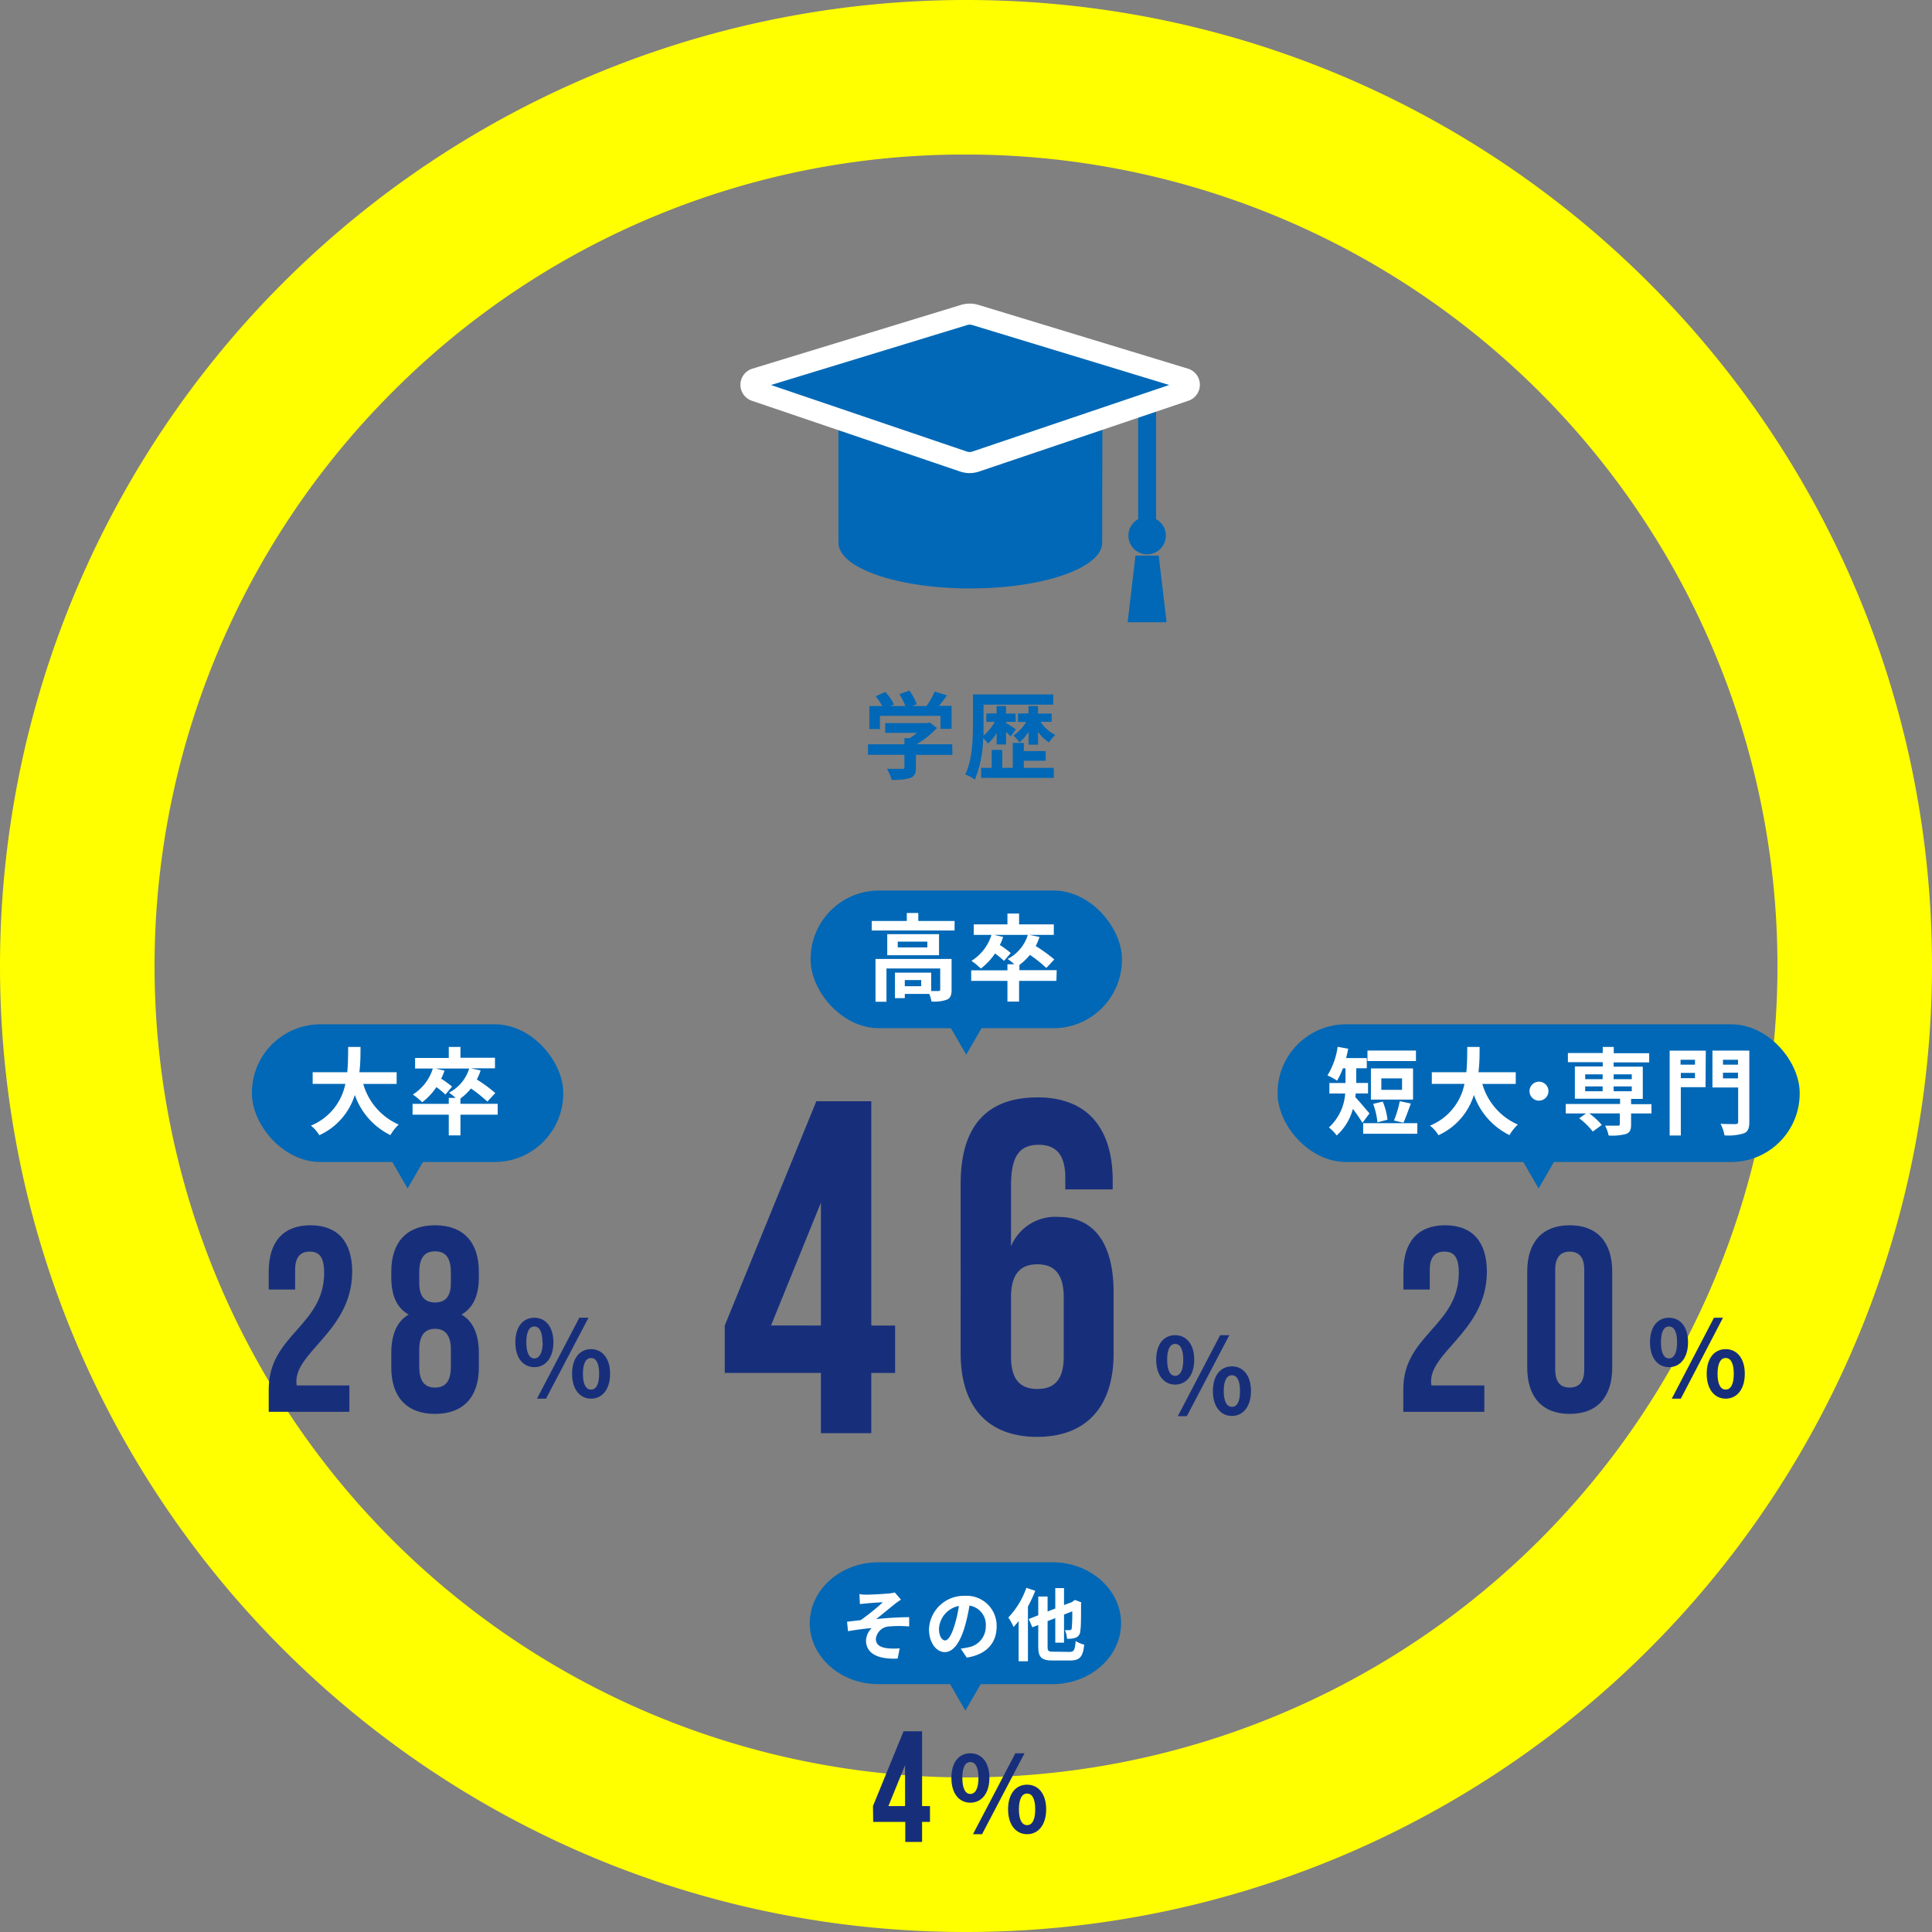 <svg xmlns="http://www.w3.org/2000/svg" viewBox="0 0 366.67 366.67"><rect x="0" y="0" width="366.67" height="366.67" fill="#808080" stroke="none"/><defs><style>.cls-1,.cls-5,.cls-6,.cls-7{fill:#0068b6;}.cls-2{fill:#ff0;}.cls-3{fill:#172f7b;}.cls-4{fill:#fff;}.cls-5,.cls-6{stroke:#0068b6;}.cls-5,.cls-6,.cls-7{stroke-miterlimit:10;}.cls-5{stroke-width:3.4px;}.cls-6{stroke-width:2.27px;}.cls-7{stroke:#fff;stroke-width:4px;}</style></defs><title>life_15</title><g id="レイヤー_2" data-name="レイヤー 2"><g id="レイヤー_1-2" data-name="レイヤー 1"><path class="cls-1" d="M180.76,143.27h-6.93v2.39c0,1.12-.24,1.68-1.12,2a10.81,10.81,0,0,1-3.49.34,9.45,9.45,0,0,0-.89-2.08c1.16,0,2.49,0,2.85,0s.47-.07.47-.32v-2.34h-6.92v-2h6.92v-1.17h1a12.12,12.12,0,0,0,1.39-1H168v-1.86H176l.47-.11,1.35,1.05a17.21,17.21,0,0,1-3.87,3.08h6.77ZM167,138.37h-2V134h2.45a14.75,14.75,0,0,0-1.25-1.86l1.82-.81a9.89,9.89,0,0,1,1.64,2.36L169,134h2.83a12.55,12.55,0,0,0-1.13-2.26l1.89-.68a10.52,10.52,0,0,1,1.4,2.59l-.86.35h2.71a15,15,0,0,0,1.55-2.74l2.33.7c-.49.7-1,1.4-1.52,2h2.4v4.37h-2.11v-2.48H167Z"/><path class="cls-1" d="M189.14,139.13a9.06,9.06,0,0,1-1.64,2,7.06,7.06,0,0,0-.91-1.06,21.92,21.92,0,0,1-1.57,7.9,8.18,8.18,0,0,0-1.82-1c1.35-2.77,1.46-6.79,1.46-9.61V131.8h15.23v1.93H186.66v3.6c0,.7,0,1.47,0,2.28A9.1,9.1,0,0,0,188.8,137h-1.6V135.4h1.94V134h1.79v1.42h1.83V137h-1.83v.2c.45.27,1.6,1,1.87,1.24l-1,1.33c-.2-.21-.52-.56-.86-.88v2.4h-1.79Zm5.17,6.6H200v1.91H186.21v-1.91h2v-3.4h2v3.4h2V141h2.09v1.55h4.16v1.83h-4.16ZM197.5,137a7.19,7.19,0,0,0,2.79,2.5,6.79,6.79,0,0,0-1.21,1.41,7.84,7.84,0,0,1-2.07-2v2.42h-1.8v-2.44a8.36,8.36,0,0,1-1.73,2,8.29,8.29,0,0,0-1.15-1.29,8.39,8.39,0,0,0,2.43-2.58h-1.57V135.4h2V134H197v1.42h2.59V137Z"/><path class="cls-2" d="M183.33,29.33a154,154,0,0,1,108.9,262.9A154,154,0,1,1,74.44,74.44,153,153,0,0,1,183.33,29.33m0-29.33A183.33,183.33,0,0,0,0,183.33C0,284.59,82.08,366.67,183.33,366.67A183.33,183.33,0,0,0,366.67,183.33C366.67,82.08,284.59,0,183.33,0Z"/><path class="cls-3" d="M219.43,258.06c0-3,1.48-4.66,3.6-4.66s3.62,1.7,3.62,4.66-1.5,4.72-3.62,4.72S219.43,261,219.43,258.06Zm5.14,0c0-2.18-.68-3-1.54-3s-1.52.82-1.52,3,.66,3.06,1.52,3.06S224.57,260.24,224.57,258.06Zm7-4.66h1.74l-8.06,15.37h-1.72ZM230.19,264c0-3,1.5-4.68,3.61-4.68s3.62,1.7,3.62,4.68-1.52,4.73-3.62,4.73S230.19,267,230.19,264Zm5.15,0c0-2.18-.68-3-1.54-3s-1.55.84-1.55,3,.69,3,1.55,3S235.34,266.23,235.34,264Z"/><path class="cls-3" d="M137.55,251.56,154.93,209h10.43v42.57h4.52v9h-4.52V272H155.8V260.56H137.55Zm18.25,0V228.25l-9.47,23.31Z"/><path class="cls-3" d="M182.32,224.65c0-10.62,4.69-16.38,14.6-16.38,9.39,0,14.26,5.76,14.26,15.84v1.62h-9v-2.25c0-4.5-1.92-6.21-5-6.21-3.39,0-5.3,1.71-5.3,7.74v11.52a9.08,9.08,0,0,1,8.87-5.58c7,0,10.6,5.13,10.6,14.4v11.52c0,10.07-5.13,15.83-14.52,15.83s-14.51-5.76-14.51-15.83Zm9.56,21.51V257.5c0,4.5,1.91,6.11,5,6.11s5-1.61,5-6.11V246.16c0-4.5-1.91-6.21-5-6.21S191.88,241.66,191.88,246.16Z"/><rect class="cls-1" x="153.84" y="169.01" width="59.09" height="26.13" rx="13"/><polygon class="cls-1" points="183.38 200.17 189.6 189.4 177.16 189.4 183.38 200.17"/><path class="cls-4" d="M181.17,174.79v1.81H165.44v-1.81h6.66v-1.52h2.18v1.52Zm-.57,13.05c0,1-.2,1.57-.9,1.89a7.11,7.11,0,0,1-2.92.34,5.91,5.91,0,0,0-.42-1.44h-4.64v.81h-1.87V184.6h6.88v3.49c.61,0,1.17,0,1.36,0s.35-.07.35-.29v-4h-10.2v6.32h-2.08V182H180.6Zm-2.38-10.55v4h-9.83v-4ZM176,178.71h-5.62v1.1H176ZM174.83,186h-3.11v1.17h3.11Z"/><path class="cls-4" d="M200.49,186.16h-7.08v3.93H191.2v-3.93h-6.88v-2h6.88V183h1.29a9.57,9.57,0,0,0-1.26-1,7.67,7.67,0,0,0,3.84-4.57h-6.4l1.72.39a11.43,11.43,0,0,1-.63,1.53,18,18,0,0,1,2.07,1.52l-1.28,1.49a14.33,14.33,0,0,0-1.71-1.4,11.91,11.91,0,0,1-2.69,2.86,13.09,13.09,0,0,0-1.78-1.46,8.94,8.94,0,0,0,3.8-4.93H184.8v-2h6.4v-2.05h2.21v2.05H200v2h-4.62l1.91.39a12.8,12.8,0,0,1-.72,1.73,28.58,28.58,0,0,1,3.52,2.54l-1.51,1.62a25.12,25.12,0,0,0-3.11-2.48,10.94,10.94,0,0,1-2,1.9v1h7.08Z"/><path class="cls-3" d="M97.81,254.75c0-3,1.48-4.66,3.6-4.66s3.62,1.7,3.62,4.66-1.5,4.72-3.62,4.72S97.81,257.73,97.81,254.75Zm5.14,0c0-2.18-.68-3-1.54-3s-1.52.82-1.52,3,.66,3.06,1.52,3.06S103,256.93,103,254.75Zm7-4.66h1.74l-8.06,15.36h-1.72Zm-1.38,10.64c0-3,1.5-4.68,3.6-4.68s3.62,1.7,3.62,4.68-1.52,4.72-3.62,4.72S108.57,263.69,108.57,260.73Zm5.14,0c0-2.18-.68-3-1.54-3s-1.54.84-1.54,3,.68,3,1.54,3S113.71,262.91,113.71,260.73Z"/><path class="cls-3" d="M58.76,237.54c-1.69,0-2.75,1-2.75,3.45v3.75H51v-3.4c0-5.6,2.7-8.8,7.92-8.8s7.92,3.2,7.92,8.8c0,11.5-11.55,15.45-10.53,21.6h10v5H51v-4.3c0-10.3,10.52-12,10.52-22.1C61.51,238.39,60.45,237.54,58.76,237.54Z"/><path class="cls-3" d="M82.57,268.34c-5.36,0-8.31-3.2-8.31-8.8v-2.75c0-3.35,1-6,3.29-7.3-2.22-1.25-3.29-3.6-3.29-7.05v-1.1c0-5.6,2.95-8.8,8.31-8.8s8.31,3.2,8.31,8.8v1.1c0,3.45-1.11,5.8-3.29,7.05,2.32,1.35,3.29,3.95,3.29,7.3v2.75C90.88,265.14,87.93,268.34,82.57,268.34Zm-3-24.85c0,2.8,1.25,3.7,3,3.7s3-.9,3-3.7v-2c0-3.15-1.3-4-3-4s-3,.85-3,4Zm3,19.85c1.69,0,3-.85,3-3.95v-3.25c0-2.75-1.11-3.95-3-3.95s-3,1.2-3,3.95v3.25C79.58,262.49,80.88,263.34,82.57,263.34Z"/><rect class="cls-1" x="47.81" y="194.4" width="59.09" height="26.13" rx="13"/><polygon class="cls-1" points="77.36 225.56 83.58 214.79 71.14 214.79 77.36 225.56"/><path class="cls-4" d="M68.94,205.72a12,12,0,0,0,6.73,7.71,8.56,8.56,0,0,0-1.58,2,13.41,13.41,0,0,1-6.75-7.63,12.44,12.44,0,0,1-6.74,7.65,6.36,6.36,0,0,0-1.6-1.82,10.82,10.82,0,0,0,6.54-7.92h-6.2V203.5H65.9c.18-1.69.16-3.33.18-4.8h2.34c0,1.47,0,3.13-.22,4.8h7.08v2.22Z"/><path class="cls-4" d="M94.46,211.55H87.39v3.93H85.17v-3.93H78.3V209.5h6.87v-1.13h1.3a10.27,10.27,0,0,0-1.26-1,7.69,7.69,0,0,0,3.84-4.58h-6.4l1.71.4a10.7,10.7,0,0,1-.63,1.53,18.42,18.42,0,0,1,2.07,1.51l-1.27,1.5a15.31,15.31,0,0,0-1.71-1.41,11.78,11.78,0,0,1-2.69,2.87,14.44,14.44,0,0,0-1.78-1.46,9,9,0,0,0,3.8-4.94H78.78v-2h6.39V198.7h2.22v2.05h6.55v2H89.32l1.9.4a11.63,11.63,0,0,1-.72,1.73A27,27,0,0,1,94,207.45l-1.51,1.62a25.86,25.86,0,0,0-3.11-2.49,10.67,10.67,0,0,1-2,1.91v1h7.07Z"/><rect class="cls-1" x="242.47" y="194.4" width="99.09" height="26.13" rx="13"/><polygon class="cls-1" points="292.01 225.56 298.23 214.79 285.79 214.79 292.01 225.56"/><path class="cls-4" d="M258.58,213.1a31.25,31.25,0,0,0-1.82-2.65,10.27,10.27,0,0,1-3.08,5.05,7.6,7.6,0,0,0-1.47-1.52,9.63,9.63,0,0,0,3.09-6.44h-3v-2h3.06v-2.79h-.49a14.38,14.38,0,0,1-1.11,2.35,11.82,11.82,0,0,0-1.82-1,14.19,14.19,0,0,0,1.93-5.43l2,.37c-.11.6-.25,1.19-.39,1.77h3.92v1.93h-2v2.79h2.24v2h-2.36c0,.23,0,.45-.07.68.72.74,2.3,2.65,2.7,3.1Zm10.41.07v2H258.71v-2Zm-.26-11.79h-9.2v-2h9.2Zm-.55,7.31h-8v-5.92h8ZM261.42,213a14.34,14.34,0,0,0-.81-3.5l1.82-.43a12.54,12.54,0,0,1,.9,3.44Zm4.67-8.34h-3.93v2.18h3.93Zm-1.53,8a20.08,20.08,0,0,0,1.1-3.67l2.1.45c-.48,1.32-1,2.76-1.4,3.64Z"/><path class="cls-4" d="M281.33,205.72a12,12,0,0,0,6.74,7.71,8.6,8.6,0,0,0-1.59,2,13.41,13.41,0,0,1-6.75-7.63,12.42,12.42,0,0,1-6.73,7.65,6.56,6.56,0,0,0-1.61-1.82,10.78,10.78,0,0,0,6.54-7.92h-6.19V203.5h6.55c.18-1.69.16-3.33.18-4.8h2.34c0,1.47,0,3.13-.22,4.8h7.08v2.22Z"/><path class="cls-4" d="M292.08,205.29a1.8,1.8,0,1,1-1.8,1.8A1.8,1.8,0,0,1,292.08,205.29Z"/><path class="cls-4" d="M313.43,211.32h-3.87v2.11c0,1-.21,1.51-1,1.8a10.66,10.66,0,0,1-3.26.28,7.36,7.36,0,0,0-.67-1.87c1,0,2.09,0,2.4,0s.39-.09.39-.33v-2H301.6A12.53,12.53,0,0,1,304,213.5l-1.71,1.26a13.2,13.2,0,0,0-2.58-2.52l1.3-.92h-3.85v-1.8h10.31v-1h-8.58v-6.12h5.29v-.81h-6.61v-1.74h6.61V198.7h2.09v1.19H313v1.74h-6.75v.81h5.53v6.12h-2.22v1h3.87Zm-12.58-6.5h3.31v-.92h-3.31Zm0,2.28h3.31v-.91h-3.31Zm5.4-3.2v.92h3.44v-.92Zm3.44,2.29h-3.44v.91h3.44Z"/><path class="cls-4" d="M323.69,206.33H319v9.17h-2.12V199.4h6.86Zm-4.74-5.2v.93h2.74v-.93Zm2.74,3.49v-1H319v1ZM332,212.9c0,1.23-.25,1.86-1,2.18a9.82,9.82,0,0,1-3.71.4,7.67,7.67,0,0,0-.76-2.2c1.14.07,2.47.06,2.85.06s.5-.13.5-.47v-6.48H325v-7h7Zm-5-11.77v.93h2.85v-.93Zm2.85,3.53v-1.07H327v1.07Z"/><path class="cls-3" d="M313.15,254.75c0-3,1.48-4.66,3.6-4.66s3.62,1.7,3.62,4.66-1.5,4.72-3.62,4.72S313.15,257.73,313.15,254.75Zm5.14,0c0-2.18-.68-3-1.54-3s-1.52.82-1.52,3,.66,3.06,1.52,3.06S318.29,256.93,318.29,254.75Zm7-4.66H327L319,265.45h-1.72Zm-1.38,10.64c0-3,1.5-4.68,3.6-4.68s3.63,1.7,3.63,4.68-1.53,4.72-3.63,4.72S323.91,263.69,323.91,260.73Zm5.14,0c0-2.18-.68-3-1.54-3s-1.54.84-1.54,3,.68,3,1.54,3S329.05,262.91,329.05,260.73Z"/><path class="cls-3" d="M274.1,237.54c-1.69,0-2.75,1-2.75,3.45v3.75h-5v-3.4c0-5.6,2.7-8.8,7.92-8.8s7.92,3.2,7.92,8.8c0,11.5-11.54,15.45-10.53,21.6h10.05v5H266.33v-4.3c0-10.3,10.53-12,10.53-22.1C276.86,238.39,275.8,237.54,274.1,237.54Z"/><path class="cls-3" d="M289.85,241.34c0-5.6,2.85-8.8,8.06-8.8s8.07,3.2,8.07,8.8v18.2c0,5.6-2.85,8.8-8.07,8.8s-8.06-3.2-8.06-8.8Zm5.31,18.55c0,2.5,1.06,3.45,2.75,3.45s2.76-.95,2.76-3.45V241c0-2.5-1.07-3.45-2.76-3.45s-2.75,1-2.75,3.45Z"/><path class="cls-3" d="M180.56,337.41c0-3,1.48-4.66,3.6-4.66s3.62,1.7,3.62,4.66-1.5,4.72-3.62,4.72S180.56,340.39,180.56,337.41Zm5.14,0c0-2.18-.68-3-1.54-3s-1.52.82-1.52,3,.66,3.06,1.52,3.06S185.7,339.59,185.7,337.41Zm7-4.66h1.74l-8.06,15.36h-1.72Zm-1.38,10.64c0-3,1.5-4.68,3.61-4.68s3.62,1.7,3.62,4.68-1.52,4.72-3.62,4.72S191.32,346.35,191.32,343.39Zm5.15,0c0-2.18-.68-3-1.54-3s-1.55.84-1.55,3,.68,3,1.55,3S196.47,345.57,196.47,343.39Z"/><path class="cls-3" d="M165.68,342.77l5.8-14.19H175v14.19h1.5v3H175v3.81h-3.19v-3.81h-6.09Zm6.09,0V335l-3.16,7.77Z"/><path class="cls-1" d="M212.77,308.07c0,6.36-5.85,11.56-13,11.56H166.68c-7.15,0-13-5.2-13-11.56s5.85-11.57,13-11.57h33.09C206.92,296.5,212.77,301.7,212.77,308.07Z"/><polygon class="cls-1" points="183.22 324.66 189.44 313.89 177 313.89 183.22 324.66"/><path class="cls-4" d="M164.5,302.65c.63,0,3.42-.14,4.32-.24a6.42,6.42,0,0,0,1-.18l1.17,1.36c-.3.21-.86.57-1.16.83-1.06.84-2.53,2.07-3.54,2.86,2-.21,4.44-.36,6.26-.36v1.76a22.39,22.39,0,0,0-3.81,0,2.66,2.66,0,0,0-2.51,2.37c0,1.17.92,1.62,2.25,1.78a12.52,12.52,0,0,0,2.27,0l-.39,1.95c-3.81.17-6-1-6-3.45a3.48,3.48,0,0,1,1.08-2.34c-1.35.11-3,.33-4.5.59l-.18-1.8c.79-.08,1.83-.21,2.59-.3a41.48,41.48,0,0,0,4.19-3.38c-.6,0-2.43.14-3,.2l-1.34.13-.09-1.9C163.56,302.63,164,302.65,164.5,302.65Z"/><path class="cls-4" d="M182.34,312.89a12.84,12.84,0,0,0,1.38-.24,4,4,0,0,0,3.37-4,3.67,3.67,0,0,0-3.1-3.93,32.07,32.07,0,0,1-.89,4c-.88,3-2.17,4.83-3.79,4.83s-3-1.81-3-4.32a6.62,6.62,0,0,1,6.84-6.36,5.68,5.68,0,0,1,6,5.81c0,3.12-1.92,5.34-5.67,5.91Zm-1.16-4.5a23.12,23.12,0,0,0,.8-3.6,4.66,4.66,0,0,0-3.77,4.31c0,1.5.6,2.23,1.16,2.23S180.58,310.4,181.18,308.39Z"/><path class="cls-4" d="M196.48,301.91a28.23,28.23,0,0,1-1.39,3v10.38h-1.77v-7.64a12.54,12.54,0,0,1-.95,1.13,11.69,11.69,0,0,0-1-1.8,15.73,15.73,0,0,0,3.42-5.63Zm6.5,11.6c.88,0,1-.36,1.17-2.06a6.13,6.13,0,0,0,1.62.69c-.24,2.22-.77,3-2.66,3H199.8c-2.13,0-2.75-.58-2.75-2.64v-4.09l-1.12.43-.69-1.57,1.81-.71V303h1.77v2.84l1.46-.56v-3.88h1.66v3.22l1.52-.57.22-.18.33-.22,1.22.46-.06.27c0,2.61,0,4.41-.14,5.07a1.4,1.4,0,0,1-.84,1.35,4.15,4.15,0,0,1-1.69.21,4.76,4.76,0,0,0-.39-1.63l.91,0c.21,0,.32-.06.38-.35a28.59,28.59,0,0,0,.1-3.22l-1.56.61v5.34h-1.66V307.1l-1.46.57v4.8c0,.9.15,1,1.11,1Z"/><line class="cls-5" x1="217.71" y1="77.57" x2="217.71" y2="99.23"/><polygon class="cls-6" points="220.13 116.96 215.29 116.96 216.51 106.58 218.9 106.58 220.13 116.96"/><circle class="cls-6" cx="217.71" cy="101.65" r="2.42"/><path class="cls-1" d="M209.18,103c0,4.79-11.22,8.68-25.05,8.68s-25-3.89-25-8.68V78.81h50.09Z"/><path class="cls-7" d="M143.38,71.88,183,59.77a3.72,3.72,0,0,1,2.09,0l39.79,12.11a1.2,1.2,0,0,1,0,2.29L185.17,87.6a3.62,3.62,0,0,1-2.3,0L143.35,74.17A1.2,1.2,0,0,1,143.38,71.88Z"/></g></g></svg>